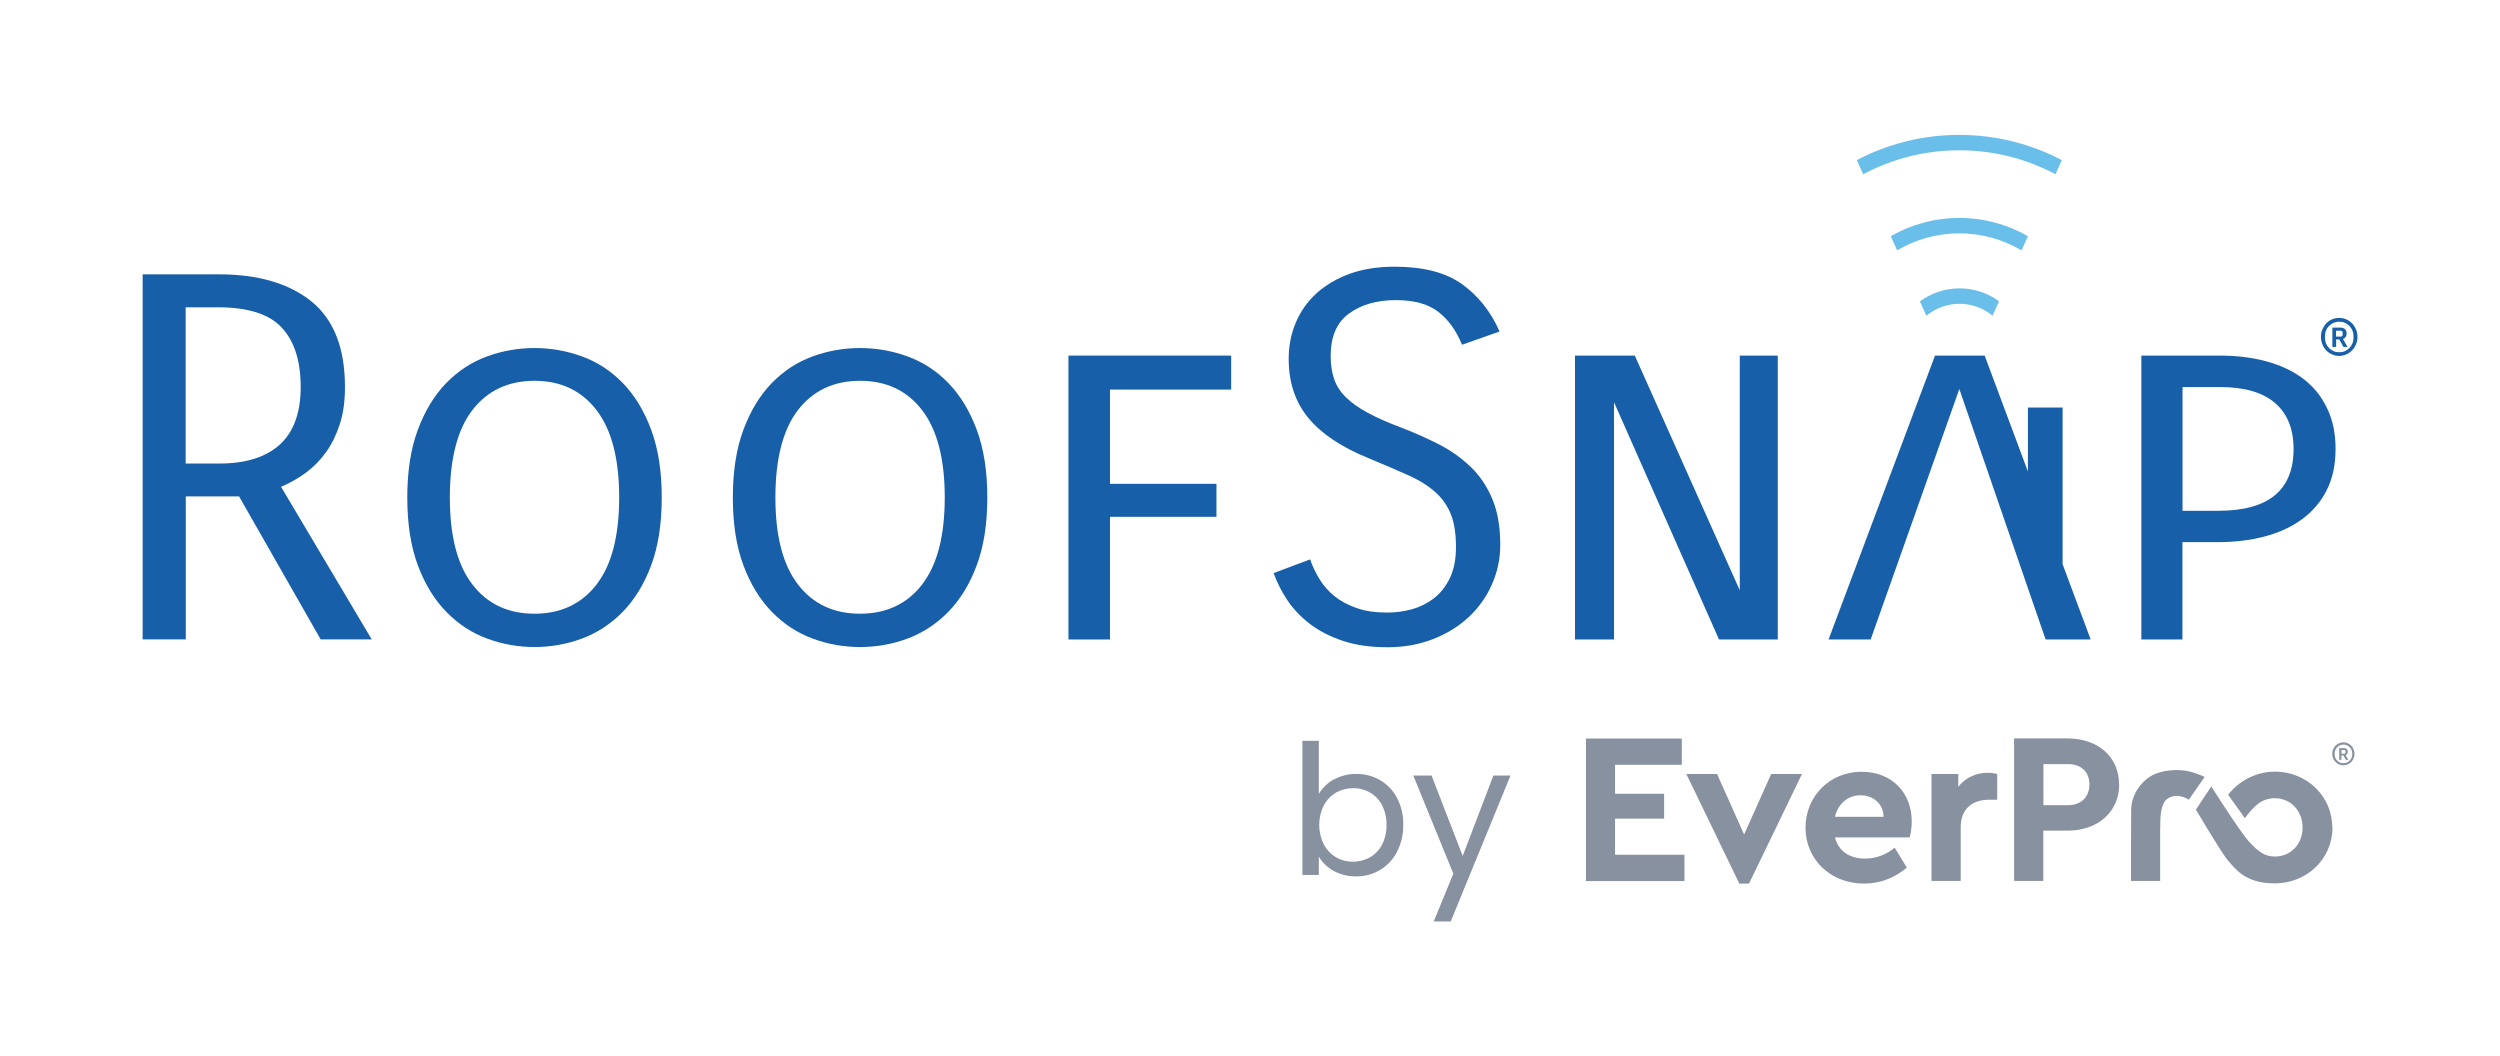 <?xml version="1.0" encoding="UTF-8"?> <svg xmlns="http://www.w3.org/2000/svg" id="Layer_1" viewBox="0 0 219.08 92.57"><defs><style> .cls-1 { fill: #6abeea; } .cls-2 { isolation: isolate; } .cls-3 { fill: #88919f; } .cls-4 { fill: #185fa9; } </style></defs><g><g class="cls-2"><path class="cls-4" d="M32.58,56.04l-7.95-13.38c.77-.33,1.5-.74,2.18-1.24.68-.5,1.27-1.11,1.78-1.82.5-.71.9-1.53,1.2-2.47.3-.93.44-2.01.44-3.22,0-3.41-.98-5.9-2.93-7.49-1.96-1.58-4.67-2.38-8.13-2.38h-6.67v31.99h3.78v-12.53h4.67l7.15,12.53h4.49ZM19.25,40.62h-2.98v-13.69h2.84c2.64,0,4.5.6,5.6,1.8,1.1,1.2,1.64,2.93,1.64,5.18s-.61,3.93-1.82,5.04c-1.22,1.11-2.98,1.67-5.29,1.67Z"></path><path class="cls-4" d="M57.99,43.6c0-2.31-.31-4.29-.93-5.95-.62-1.66-1.45-3.02-2.49-4.09-1.04-1.07-2.23-1.84-3.58-2.33-1.35-.49-2.73-.73-4.15-.73s-2.81.24-4.15.73c-1.35.49-2.54,1.27-3.58,2.33-1.04,1.07-1.87,2.43-2.49,4.09-.62,1.66-.93,3.64-.93,5.95s.31,4.3.93,5.95c.62,1.66,1.46,3.02,2.51,4.09,1.05,1.07,2.24,1.84,3.58,2.33s2.71.73,4.13.73,2.8-.24,4.13-.73,2.53-1.27,3.58-2.33c1.05-1.07,1.89-2.43,2.51-4.09.62-1.66.93-3.64.93-5.95ZM52.28,51.22c-1.32,1.7-3.13,2.56-5.44,2.56s-4.13-.85-5.44-2.56c-1.32-1.7-1.98-4.24-1.98-7.62s.66-5.96,1.98-7.67c1.32-1.7,3.13-2.56,5.44-2.56s4.12.86,5.44,2.58c1.32,1.72,1.98,4.27,1.98,7.64s-.66,5.92-1.98,7.62Z"></path><path class="cls-4" d="M86.52,43.6c0-2.31-.31-4.29-.93-5.95-.62-1.66-1.45-3.02-2.49-4.09-1.04-1.07-2.23-1.84-3.58-2.33-1.35-.49-2.73-.73-4.15-.73s-2.81.24-4.15.73c-1.35.49-2.54,1.27-3.58,2.33-1.04,1.07-1.87,2.43-2.49,4.09-.62,1.66-.93,3.64-.93,5.95s.31,4.3.93,5.95c.62,1.66,1.46,3.02,2.51,4.09,1.05,1.07,2.24,1.84,3.58,2.33s2.71.73,4.13.73,2.8-.24,4.13-.73c1.33-.49,2.53-1.27,3.58-2.33,1.05-1.07,1.89-2.43,2.51-4.09.62-1.66.93-3.64.93-5.95ZM80.81,51.22c-1.32,1.7-3.13,2.56-5.44,2.56s-4.13-.85-5.44-2.56c-1.32-1.7-1.98-4.24-1.98-7.62s.66-5.96,1.98-7.67c1.32-1.7,3.13-2.56,5.44-2.56s4.12.86,5.44,2.58c1.32,1.72,1.98,4.27,1.98,7.64s-.66,5.92-1.98,7.62Z"></path><polygon class="cls-4" points="97.27 45.29 106.6 45.29 106.6 42.4 97.27 42.4 97.27 34.14 107.89 34.14 107.89 31.16 93.63 31.16 93.63 56.04 97.27 56.04 97.27 45.29"></polygon><path class="cls-4" d="M128.89,40.93c-.79-.77-1.7-1.42-2.73-1.96-1.04-.53-2.13-1.02-3.29-1.47-1.19-.44-2.18-.88-2.98-1.31-.8-.43-1.44-.88-1.93-1.36-.49-.47-.84-1.01-1.04-1.6-.21-.59-.31-1.27-.31-2.04,0-1.69.53-2.93,1.6-3.71,1.07-.78,2.43-1.18,4.09-1.18s2.84.34,3.73,1.02c.89.68,1.58,1.64,2.09,2.89l3.29-1.16c-.77-1.75-1.87-3.13-3.29-4.15-1.42-1.02-3.39-1.53-5.91-1.53-1.48,0-2.79.21-3.93.62-1.14.42-2.11.99-2.91,1.71-.8.73-1.41,1.59-1.82,2.58-.42.99-.62,2.05-.62,3.18,0,2.04.57,3.76,1.71,5.15,1.14,1.39,2.91,2.58,5.31,3.55,1.36.56,2.53,1.07,3.51,1.51.98.44,1.77.95,2.38,1.51.61.56,1.05,1.22,1.33,1.96.28.74.42,1.67.42,2.8,0,1.07-.18,1.97-.53,2.71-.36.74-.82,1.33-1.4,1.78-.58.44-1.22.76-1.93.96-.71.19-1.42.29-2.13.29-1.07,0-1.98-.13-2.73-.4-.76-.27-1.4-.61-1.93-1.04-.53-.43-.97-.93-1.31-1.49-.34-.56-.62-1.14-.82-1.73l-3.2,1.2c.3.83.7,1.63,1.22,2.4.52.77,1.18,1.46,1.98,2.07.8.61,1.76,1.1,2.87,1.47,1.11.37,2.41.56,3.89.56s2.78-.24,4-.71c1.21-.47,2.26-1.12,3.13-1.93.87-.81,1.56-1.77,2.04-2.87.49-1.1.73-2.25.73-3.47,0-1.57-.23-2.9-.69-4-.46-1.1-1.08-2.03-1.87-2.8Z"></path><polygon class="cls-4" points="155.79 56.04 155.79 31.16 152.46 31.16 152.46 51.73 143.26 31.16 138.02 31.16 138.02 56.04 141.44 56.04 141.44 35.25 150.64 56.04 155.79 56.04"></polygon><path class="cls-4" d="M203.89,42.96c.52-1.02.78-2.23.78-3.62s-.25-2.56-.76-3.6c-.5-1.04-1.2-1.89-2.09-2.56-.89-.67-1.96-1.17-3.2-1.51-1.24-.34-2.62-.51-4.13-.51h-6.84v24.88h3.6v-8.53h3.07c1.48,0,2.85-.16,4.11-.49,1.26-.33,2.36-.83,3.29-1.51.93-.68,1.66-1.53,2.18-2.56ZM194.41,44.76h-3.15v-10.84h3.33c2.1,0,3.7.47,4.78,1.4,1.08.93,1.62,2.27,1.62,4.02,0,3.61-2.19,5.42-6.58,5.42Z"></path><polygon class="cls-4" points="171.7 34.09 179.26 56.04 183.21 56.04 180.75 49.44 180.75 35.71 177.71 35.71 177.71 41.32 173.92 31.16 169.57 31.16 160.24 56.04 163.93 56.04 171.7 34.09"></polygon><path class="cls-1" d="M177.71,20.7c-1.77-1.02-3.82-1.6-6.01-1.6s-4.24.58-6.01,1.6l.56,1.24c1.6-.95,3.46-1.49,5.45-1.49s3.85.55,5.45,1.49l.56-1.24Z"></path><path class="cls-1" d="M171.7,13.17c3.04,0,5.91.76,8.43,2.1l.55-1.24c-2.69-1.41-5.74-2.21-8.98-2.21s-6.3.8-8.98,2.21l.55,1.24c2.52-1.34,5.39-2.1,8.43-2.1Z"></path><path class="cls-1" d="M168.24,26.4l.57,1.27c.79-.65,1.8-1.05,2.9-1.05s2.11.39,2.9,1.05l.57-1.27c-.97-.71-2.17-1.13-3.46-1.13s-2.49.42-3.46,1.13Z"></path></g><g><g id="Layer_2"><g id="Layer_1-2"><path class="cls-3" d="M116.9,68.31c.6-.33,1.27-.5,1.95-.49.74-.01,1.47.18,2.11.56.63.37,1.14.91,1.47,1.56.37.72.56,1.53.54,2.34.01.82-.17,1.62-.54,2.35-.68,1.35-2.07,2.19-3.59,2.17-.69.01-1.37-.15-1.98-.49-.53-.29-.98-.72-1.29-1.24v1.6h-1.44v-11.75h1.44v4.65c.32-.53.77-.97,1.31-1.27ZM121.12,70.56c-.24-.46-.62-.85-1.07-1.11-.45-.26-.97-.39-1.49-.38-.51,0-1.02.13-1.47.38-.46.27-.83.66-1.08,1.12-.54,1.08-.54,2.35,0,3.43.25.47.62.86,1.08,1.13.45.26.95.39,1.47.38.52,0,1.03-.12,1.49-.38.46-.27.83-.66,1.07-1.13.27-.54.4-1.13.38-1.74.01-.59-.12-1.18-.4-1.71h.02Z"></path><path class="cls-3" d="M132.37,67.96l-5.24,12.79h-1.49l1.72-4.19-3.51-8.6h1.6l2.73,7.05,2.69-7.05h1.5Z"></path></g></g><g><g><path class="cls-3" d="M147.38,67.02h-5.85v2.54h4.3v2.18h-4.3v3.16h6.08v2.31h-8.63v-12.49h8.4v2.31Z"></path><path class="cls-3" d="M157.91,67.83l-4.64,9.6h-.85l-4.64-9.6h2.69l2.37,5.3,2.37-5.3h2.71Z"></path><path class="cls-3" d="M167.37,73.38h-6.57c.3,1.19,1.27,1.86,2.63,1.86,1.02,0,1.86-.36,2.61-.95l1.06,1.74c-1.06.89-2.31,1.4-3.75,1.4-2.97,0-5.13-2.14-5.13-4.9s2.14-4.9,4.9-4.9,4.41,1.93,4.41,4.35c0,.53-.09,1.08-.17,1.4ZM160.8,71.58h4.26c-.02-1.19-.95-1.89-2.03-1.89s-1.95.72-2.23,1.89Z"></path><path class="cls-3" d="M175.02,67.83v2.25h-.68c-1.48,0-2.52.76-2.52,2.44v4.68h-2.56v-9.37h2.35v1.12c.62-.8,1.55-1.23,2.57-1.23.34,0,.59.04.83.11Z"></path><path class="cls-3" d="M185.71,68.74c0,2.4-1.87,4.05-4.51,4.05h-2.14v4.41h-2.56v-12.49h4.69c2.63,0,4.51,1.59,4.51,4.03ZM179.07,66.96v3.6h2.14c1.19,0,1.89-.74,1.89-1.82s-.7-1.78-1.89-1.78h-2.14Z"></path><path class="cls-3" d="M186.74,77.2h2.56v-4.4c0-1.29.03-2.43.7-2.85.57-.35,1.28-.21,1.81.13l1.39-2s-.72-.32-1.27-.46c-1.02-.26-2.5-.16-3.43.38s-1.7,1.66-1.74,2.91c-.02.61-.02,6.29-.02,6.29Z"></path><g><path class="cls-3" d="M204.4,72.51c0,2.78-2.27,4.9-5.05,4.9-1.04,0-1.82-.18-2.49-.55-.56-.31-1.04-.76-1.53-1.35-.07-.09-.14-.18-.22-.27-.53-.67-2.68-4.29-2.68-4.29l1.35-2.03s2.5,3.93,3.24,4.76c.87.97,1.45,1.38,2.34,1.38,1.38,0,2.42-1.08,2.42-2.54s-1.04-2.57-2.42-2.57c-.6,0-1.12.19-1.53.53-.4.33-.73.71-1.11,1.22l-1.46-2.05c.91-1.19,2.42-2.03,4.09-2.03,2.76,0,5.03,2.12,5.03,4.88Z"></path><path class="cls-3" d="M196.86,76.87c-.57-.28-1.04-.75-1.53-1.35.49.59.97,1.04,1.53,1.35Z"></path></g></g><path class="cls-3" d="M205.36,67.07c-.13,0-.26-.03-.38-.08-.12-.05-.22-.12-.31-.21-.09-.09-.16-.2-.21-.32-.05-.12-.08-.26-.08-.4s.03-.28.08-.4.12-.23.21-.32c.09-.09.19-.16.31-.21.12-.05.24-.08.38-.08s.26.03.37.08c.12.05.22.12.31.21.09.09.16.2.21.32.05.12.08.26.08.4s-.03.28-.08.4c-.05.12-.12.23-.21.32-.09.09-.19.16-.31.21-.12.05-.24.08-.37.08ZM205.36,66.88c.11,0,.21-.02.31-.06.09-.04.17-.1.24-.17.07-.07.12-.15.16-.24.04-.09.06-.19.06-.29v-.11c0-.1-.02-.19-.06-.29-.04-.09-.09-.17-.16-.24s-.15-.13-.24-.17c-.09-.04-.2-.06-.31-.06s-.21.02-.31.06c-.09.04-.17.1-.24.17s-.12.15-.16.24c-.04.09-.06.19-.06.29v.11c0,.1.02.19.06.29.04.09.09.17.16.24.07.07.15.13.24.17.09.04.2.06.31.06ZM205.19,66.59h-.2v-1.03h.44c.1,0,.18.03.23.09.06.06.08.13.08.22,0,.08-.02.14-.05.19-.04.05-.08.09-.14.11l.24.42h-.22l-.22-.39h-.17v.39ZM205.43,66.04c.08,0,.11-.03.11-.1v-.11c0-.07-.04-.1-.11-.1h-.24v.32h.24Z"></path></g></g></g><path class="cls-4" d="M204.99,31.19c-.22,0-.43-.04-.62-.13-.19-.08-.36-.2-.51-.35-.15-.15-.26-.33-.34-.53-.08-.2-.13-.42-.13-.66s.04-.46.13-.66.2-.38.34-.53c.15-.15.31-.27.51-.35.19-.08.4-.12.62-.12s.42.04.61.12c.19.08.36.2.51.35.15.15.26.33.35.53.09.2.13.42.13.66s-.04.46-.13.66c-.09.2-.2.38-.35.53-.15.15-.31.27-.51.35-.19.08-.4.13-.61.13ZM204.99,30.87c.18,0,.35-.03.5-.1.15-.07.28-.16.4-.28.11-.12.2-.25.26-.4.06-.15.09-.31.09-.47v-.18c0-.16-.03-.32-.09-.47-.06-.15-.15-.28-.26-.4s-.24-.21-.4-.28c-.15-.07-.32-.1-.5-.1s-.35.04-.5.1c-.15.07-.28.16-.4.28s-.2.25-.26.4c-.06.15-.09.31-.09.47v.18c0,.16.03.32.09.47.06.15.15.28.26.4.11.12.24.21.4.28.15.07.32.1.5.1ZM204.71,30.4h-.32v-1.69h.73c.16,0,.29.05.38.14.09.09.14.22.14.37,0,.13-.03.23-.09.31-.06.08-.13.14-.23.18l.4.69h-.36l-.36-.65h-.28v.65ZM205.1,29.5c.12,0,.19-.06.19-.17v-.18c0-.11-.06-.17-.19-.17h-.39v.52h.39Z"></path></svg> 